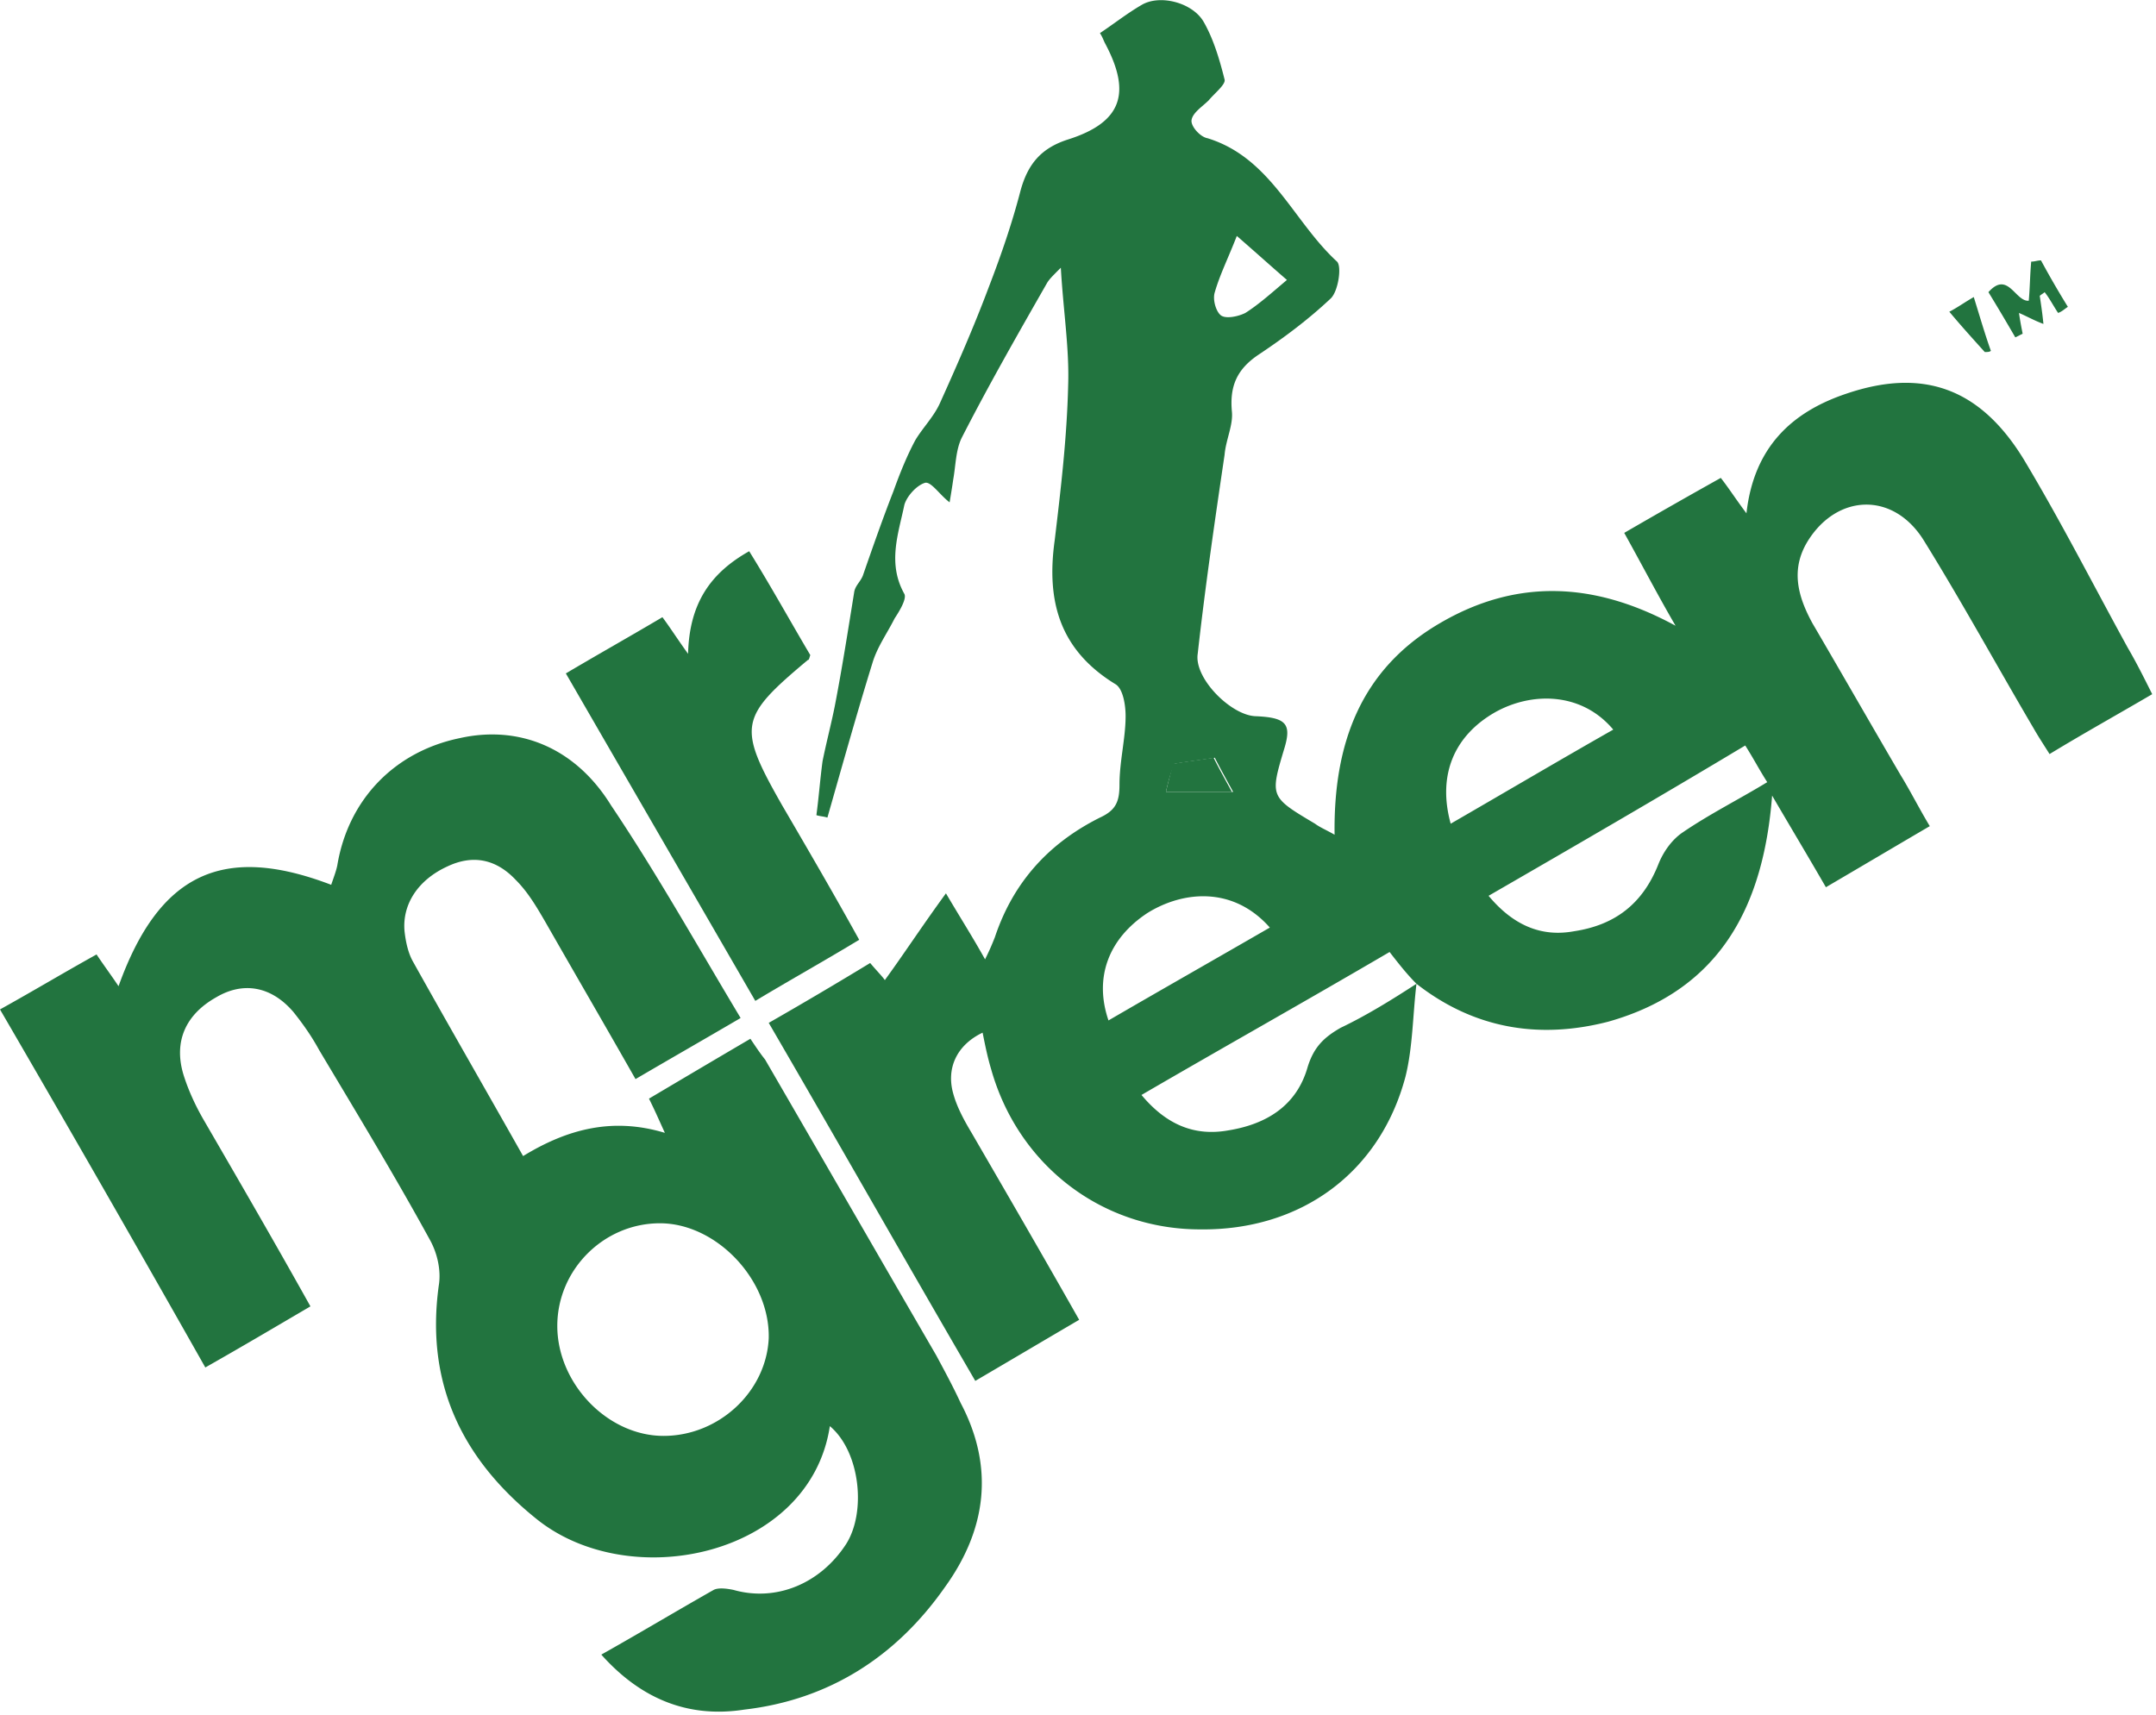 <svg width="176" height="140" xmlns="http://www.w3.org/2000/svg"><g fill="#22743F" fill-rule="evenodd"><path d="M115.63 80.323c-.299 2.494-.299 5.188-.897 7.582-2.095 7.882-8.58 12.57-16.761 12.471-8.081 0-14.866-5.288-17.06-13.07-.3-.997-.5-1.995-.699-2.992-2.095.997-2.993 2.893-2.394 4.988.299 1.097.898 2.195 1.496 3.193 2.893 4.988 5.787 9.976 8.78 15.264-2.893 1.696-5.587 3.292-8.48 4.988-5.687-9.777-11.174-19.454-16.861-29.232a358.777 358.777 0 0 0 8.28-4.888c.5.598.998 1.097 1.198 1.397 1.596-2.195 3.093-4.49 4.988-7.084 1.297 2.195 2.195 3.592 3.193 5.388.399-.799.598-1.297.798-1.796 1.496-4.49 4.39-7.682 8.58-9.778 1.297-.598 1.596-1.296 1.596-2.693 0-1.896.499-3.791.499-5.587 0-.898-.2-2.195-.798-2.594-4.59-2.794-5.687-6.784-4.989-11.773.5-4.19.998-8.38 1.098-12.67.1-2.993-.4-6.086-.599-9.578-.698.698-.898.898-1.097 1.197-2.395 4.19-4.789 8.38-6.984 12.67-.499.998-.499 2.295-.698 3.393-.1.698-.2 1.297-.3 1.895-.798-.598-1.496-1.696-1.995-1.596-.698.2-1.496 1.098-1.696 1.796-.499 2.394-1.397 4.789 0 7.283.2.4-.4 1.397-.798 1.995-.599 1.198-1.397 2.295-1.796 3.592-1.297 4.19-2.494 8.48-3.691 12.67-.3-.1-.599-.1-.898-.199.2-1.497.3-2.893.499-4.39.299-1.496.698-2.993.997-4.49.599-3.092 1.098-6.285 1.597-9.378.1-.498.498-.798.698-1.296.798-2.295 1.596-4.59 2.494-6.884.499-1.397 1.098-2.894 1.796-4.19.599-.998 1.496-1.896 1.995-2.994 1.397-3.093 2.794-6.285 3.991-9.478.998-2.594 1.896-5.188 2.594-7.881.599-2.195 1.696-3.492 3.89-4.19 4.39-1.397 5.189-3.792 2.994-7.882-.1-.2-.2-.499-.4-.798 1.198-.798 2.196-1.597 3.393-2.295 1.496-.898 4.19-.2 5.088 1.397.798 1.397 1.297 3.093 1.696 4.689.1.399-.798 1.097-1.297 1.696-.499.499-1.297.998-1.397 1.596-.1.499.699 1.397 1.297 1.497 5.188 1.596 6.984 6.784 10.576 10.076.399.4.1 2.395-.5 2.993-1.795 1.696-3.79 3.193-5.885 4.59-1.796 1.197-2.395 2.594-2.195 4.689.1 1.097-.5 2.294-.599 3.492-.798 5.387-1.596 10.874-2.195 16.262-.3 1.995 2.694 4.988 4.69 5.088 2.494.1 2.992.598 2.394 2.594-1.197 3.99-1.197 3.99 2.494 6.185.399.3.898.5 1.596.898-.1-7.383 2.095-13.468 8.58-17.26 6.286-3.691 12.67-3.392 19.255.2-1.396-2.394-2.693-4.889-4.19-7.582a555.376 555.376 0 0 1 7.882-4.49c.698.898 1.197 1.696 2.095 2.893.598-5.387 3.691-8.28 8.18-9.777 6.186-2.095 10.875-.499 14.467 5.388 2.993 4.988 5.687 10.276 8.48 15.364.699 1.197 1.297 2.394 1.996 3.791-2.894 1.696-5.587 3.193-8.38 4.889-.5-.799-.899-1.397-1.298-2.096-2.993-5.088-5.886-10.375-8.979-15.364-2.494-3.99-7.083-3.79-9.478.1-1.396 2.295-.798 4.49.4 6.684 2.394 4.09 4.788 8.281 7.183 12.372.798 1.297 1.496 2.693 2.394 4.19-2.893 1.696-5.587 3.292-8.48 4.988-1.497-2.594-2.993-5.088-4.39-7.482-.698 8.979-4.19 15.863-13.369 18.457-5.786 1.496-11.074.499-15.663-3.093-.799-.798-1.497-1.696-2.195-2.594-6.984 4.09-13.569 7.782-20.253 11.673 1.995 2.394 4.29 3.392 7.083 2.893 3.093-.499 5.587-1.995 6.485-5.188.5-1.596 1.297-2.394 2.694-3.192 2.095-.998 4.19-2.295 6.186-3.592zm5.887-7.183c1.995 2.394 4.29 3.392 6.984 2.893 3.292-.499 5.587-2.195 6.884-5.487.399-.998 1.097-1.996 1.995-2.594 2.195-1.497 4.59-2.694 6.884-4.09-.698-1.098-1.098-1.896-1.796-2.994-6.984 4.19-13.868 8.181-20.951 12.272zm-3.093-5.887c4.49-2.594 8.88-5.188 13.27-7.682-2.595-3.093-6.685-3.093-9.678-1.397-3.293 1.896-4.69 5.089-3.592 9.08zm-14.765 8.48c-2.994-3.392-7.084-2.992-9.977-1.197-3.193 2.095-4.39 5.288-3.193 8.78 4.29-2.494 8.68-4.988 13.17-7.582zm1.396-52.876c-1.496-1.297-2.594-2.295-4.09-3.592-.699 1.796-1.397 3.193-1.796 4.59-.2.598.1 1.596.499 1.895.399.3 1.397.1 1.995-.2 1.098-.698 2.095-1.596 3.392-2.693zm-9.877 41.802h5.487c-.598-1.097-1.097-1.995-1.496-2.793-1.197.2-2.195.3-3.292.499-.3.698-.5 1.396-.699 2.294zm-69.837 42.003c-2.893 1.696-5.587 3.292-8.58 4.988A2779.368 2779.368 0 0 0 0 82.418c2.694-1.497 5.188-2.993 7.882-4.49.598.898 1.197 1.697 1.795 2.594 3.293-9.178 8.48-11.672 17.36-8.28.2-.599.4-1.098.499-1.597.898-5.387 4.689-9.278 9.977-10.375 4.888-1.098 9.478.798 12.37 5.487 3.692 5.487 6.985 11.373 10.576 17.36-2.893 1.695-5.687 3.292-8.58 4.988-2.494-4.39-4.988-8.68-7.383-12.87-.698-1.197-1.396-2.395-2.394-3.392-1.596-1.696-3.492-2.095-5.587-1.098-2.394 1.098-3.691 3.093-3.492 5.288.1.898.3 1.796.698 2.494 2.894 5.188 5.887 10.376 8.98 15.863 3.591-2.195 7.283-3.192 11.573-1.895-.5-1.098-.799-1.796-1.297-2.794 2.693-1.596 5.387-3.193 8.28-4.889.4.599.798 1.198 1.198 1.696 4.689 8.082 9.278 16.063 13.967 24.144.698 1.297 1.397 2.594 1.995 3.891 2.794 5.288 2.095 10.376-1.297 15.065-3.99 5.687-9.478 9.179-16.362 9.977-4.49.698-8.38-.798-11.672-4.49 3.192-1.796 6.185-3.591 9.178-5.287.4-.2 1.098-.1 1.597 0 3.491.997 7.083-.5 9.178-3.692 1.696-2.594 1.197-7.582-1.297-9.677-1.596 10.575-16.262 13.768-23.944 7.582-6.086-4.889-9.079-11.074-7.981-19.056.2-1.197-.1-2.593-.699-3.69-2.893-5.289-5.986-10.377-9.079-15.565-.598-1.097-1.297-2.095-2.095-3.092-1.796-2.096-4.09-2.495-6.285-1.198-2.494 1.397-3.492 3.592-2.694 6.286.4 1.297.998 2.594 1.696 3.79 2.893 4.99 5.787 9.978 8.68 15.166zm28.833 10.575c4.49 0 8.38-3.592 8.58-7.982.1-4.788-4.29-9.378-8.88-9.378-4.589 0-8.38 3.791-8.38 8.38 0 4.69 4.09 8.98 8.68 8.98z" fill-rule="nonzero"/><path d="M66.146 53.485c-.1.3-.1.4-.2.4-5.587 4.689-5.786 5.387-2.095 11.872 2.095 3.591 4.19 7.183 6.286 10.974-2.794 1.696-5.488 3.193-8.48 4.989-5.189-8.98-10.277-17.759-15.465-26.738 2.694-1.596 5.188-2.993 7.882-4.59.599.799 1.097 1.597 2.095 2.994.1-4.09 1.796-6.585 4.989-8.38 1.795 2.892 3.392 5.786 4.988 8.48zM166.81 26.448c-.798-.299-1.297-.598-1.995-.898.1.699.2 1.198.3 1.697l-.6.299a176.752 176.752 0 0 0-2.194-3.692c1.596-1.795 2.195.799 3.292.699.1-1.098.1-2.095.2-3.193.299 0 .499-.1.798-.1a74.098 74.098 0 0 0 2.195 3.792c-.3.2-.5.399-.798.498-.4-.598-.699-1.197-1.098-1.696-.1.1-.3.2-.399.3.1.698.2 1.297.3 2.294zm-4.788 2.295c-.898-.998-1.896-2.095-2.894-3.292.599-.3 1.297-.798 1.996-1.197.498 1.596.898 2.993 1.396 4.39-.1.099-.299.099-.498.099zM95.178 64.659c.2-.898.4-1.596.599-2.294 1.097-.2 2.095-.3 3.292-.5.4.799.898 1.697 1.497 2.794h-5.388z"/></g></svg>